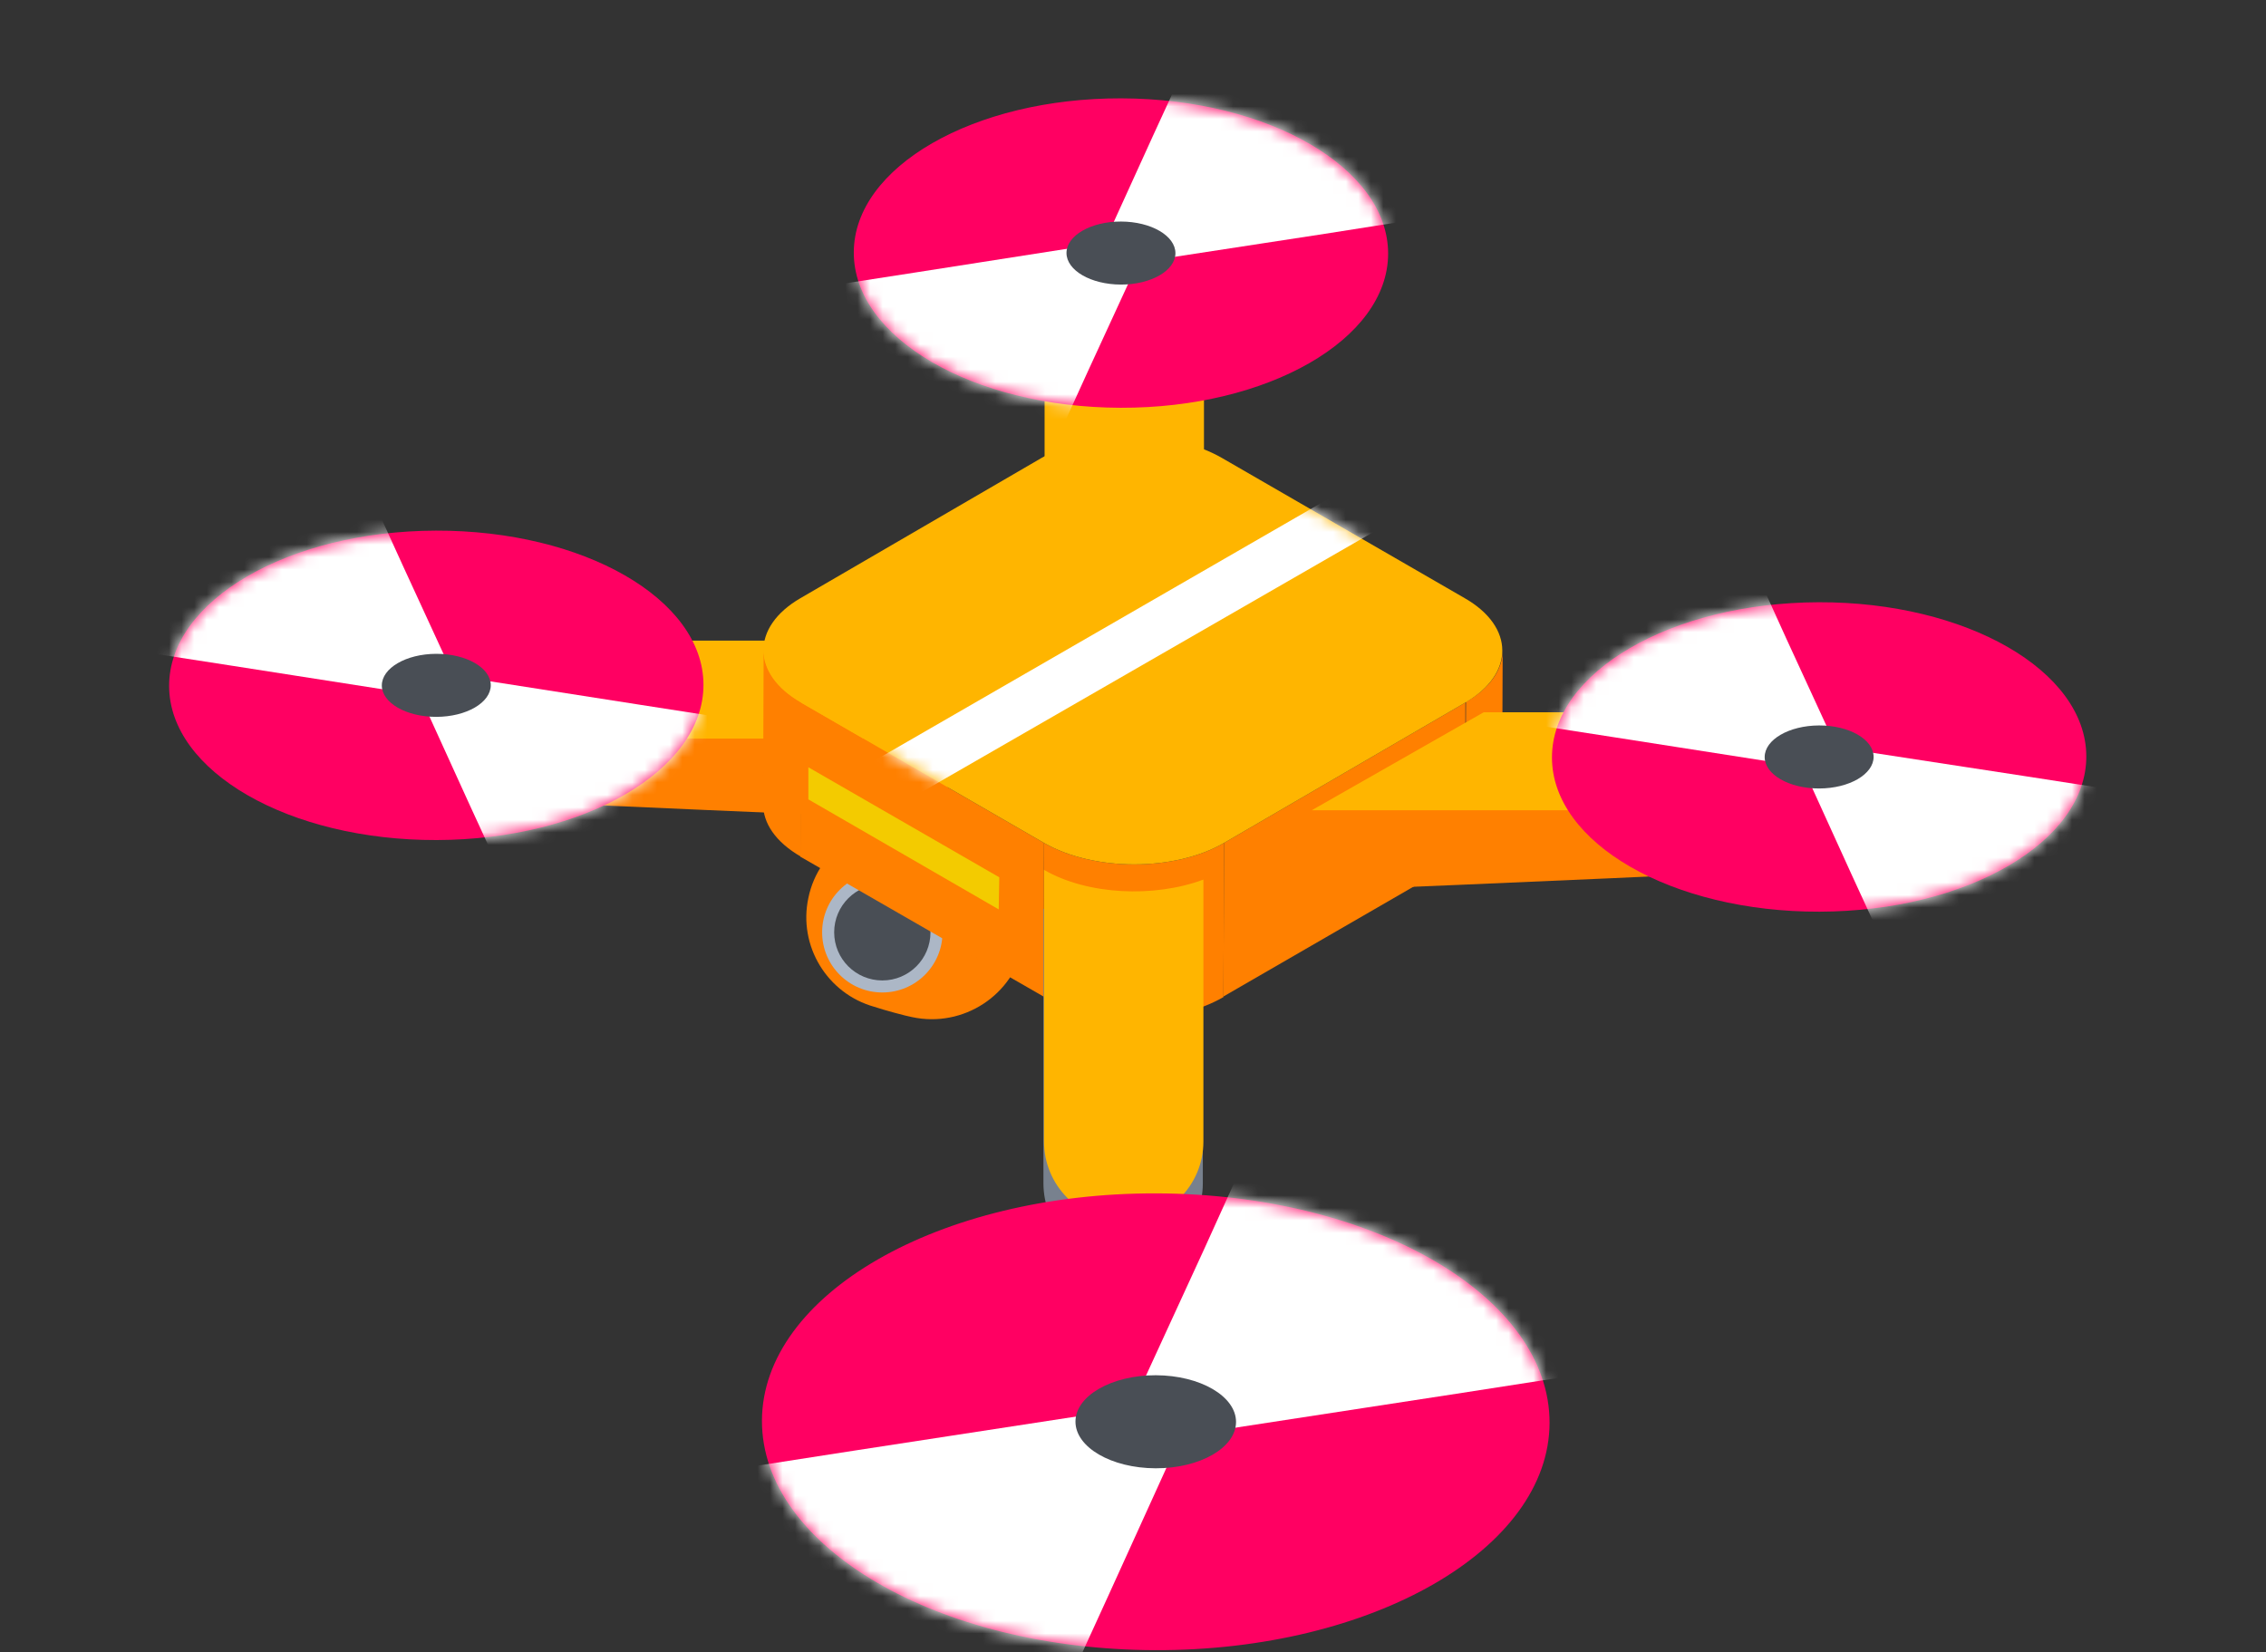 <svg width="181" height="132" viewBox="0 0 181 132" fill="none" xmlns="http://www.w3.org/2000/svg">
<rect x="0" y="0" width="181" height="132" fill="#333333" stroke="none"/>
<path d="M75.927 66.474C75.515 66.383 75.057 66.337 74.645 66.337C74.233 66.2 73.821 66.062 73.409 65.971C69.379 65.147 65.394 67.71 64.57 71.739C63.746 75.585 66.081 79.385 69.837 80.438C70.661 80.712 72.355 81.17 72.859 81.262C76.935 82.131 80.965 79.522 81.789 75.402C82.613 71.281 80.049 67.344 75.927 66.474Z" fill="#FF8000"/>
<path d="M70.478 79.293C73.133 79.293 75.286 77.141 75.286 74.486C75.286 71.831 73.133 69.679 70.478 69.679C67.822 69.679 65.669 71.831 65.669 74.486C65.669 77.141 67.822 79.293 70.478 79.293Z" fill="#ACB7C6"/>
<path d="M70.478 78.332C72.602 78.332 74.324 76.61 74.324 74.486C74.324 72.362 72.602 70.64 70.478 70.64C68.353 70.64 66.631 72.362 66.631 74.486C66.631 76.61 68.353 78.332 70.478 78.332Z" fill="#494E55"/>
<path d="M120.028 51.962L119.982 64.277C119.982 65.788 118.974 67.253 117.051 68.397L117.097 56.082C119.02 54.983 120.028 53.472 120.028 51.962Z" fill="#FF8000"/>
<path d="M27.568 53.747C27.568 53.747 27.293 63.224 39.246 63.91C51.198 64.551 76.752 65.559 76.752 65.559L74.187 59.058L27.568 53.747Z" fill="#FF8000"/>
<path d="M33.247 59.012H74.187L62.281 51.183H29.675C28.53 51.183 27.568 52.145 27.568 53.289C27.568 56.448 30.087 59.012 33.247 59.012Z" fill="#FFB500"/>
<path d="M60.952 64.231L60.998 51.916C60.998 53.427 62.006 54.938 64.021 56.128L63.975 68.443C61.914 67.253 60.952 65.742 60.952 64.231Z" fill="#FF8000"/>
<path d="M117.051 56.128V68.443L97.726 79.613L97.771 67.344L117.051 56.128Z" fill="#FF8000"/>
<path d="M83.392 67.344L83.346 79.613L63.929 68.443L63.975 56.128L83.392 67.344Z" fill="#FF8000"/>
<path d="M97.772 67.344L97.726 79.659C93.787 81.948 87.33 81.948 83.346 79.659L83.392 67.344C87.376 69.633 93.833 69.633 97.772 67.344Z" fill="#FF8000"/>
<path d="M117.005 47.795C120.989 50.085 120.989 53.839 117.051 56.128L97.772 67.344C93.833 69.633 87.376 69.633 83.392 67.344L63.975 56.128C59.991 53.839 59.991 50.085 63.929 47.795L83.209 36.579C87.147 34.29 93.604 34.29 97.588 36.579L117.005 47.795Z" fill="#FFB500"/>
<mask id="mask0_407_2778" style="mask-type:luminance" maskUnits="userSpaceOnUse" x="60" y="34" width="60" height="36">
<path d="M117.005 47.795C120.989 50.085 120.989 53.839 117.051 56.128L97.772 67.344C93.833 69.633 87.376 69.633 83.392 67.344L63.975 56.128C59.991 53.839 59.991 50.085 63.929 47.795L83.209 36.579C87.147 34.29 93.604 34.29 97.588 36.579L117.005 47.795Z" fill="white"/>
</mask>
<g mask="url(#mask0_407_2778)">
<path d="M111.647 41.386L107.572 39.006L67.501 62.125L71.577 64.46L111.647 41.386Z" fill="white"/>
</g>
<path d="M151.397 59.47C151.397 59.47 151.672 68.946 139.719 69.633C127.767 70.274 102.213 71.281 102.213 71.281L104.778 64.78L151.397 59.47Z" fill="#FF8000"/>
<path d="M145.718 64.735H104.778L118.516 56.906H149.29C150.435 56.906 151.397 57.867 151.397 59.012C151.397 62.217 148.878 64.735 145.718 64.735Z" fill="#FFB500"/>
<path d="M96.123 42.531H83.438V20.602C83.438 17.076 86.277 14.238 89.803 14.238C93.329 14.238 96.168 17.076 96.168 20.602V42.531H96.123Z" fill="#FFB500"/>
<path d="M83.392 72.609H96.077V94.538C96.077 98.063 93.238 100.902 89.711 100.902C86.185 100.902 83.346 98.063 83.346 94.538V72.609H83.392Z" fill="#78818E"/>
<path d="M83.392 69.496V91.196C83.392 94.721 86.231 97.56 89.757 97.56C93.284 97.56 96.123 94.721 96.123 91.196V70.274C92.184 71.739 86.872 71.51 83.392 69.496Z" fill="#FFB500"/>
<path d="M79.82 70.091L79.774 72.655L64.57 63.865V61.301L79.82 70.091Z" fill="#F3CB00"/>
<path d="M123.773 113.681C123.802 103.603 109.742 95.394 92.369 95.344C74.997 95.295 60.891 103.424 60.862 113.502C60.834 123.58 74.894 131.789 92.266 131.838C109.638 131.888 123.745 123.758 123.773 113.681Z" fill="#FF0062"/>
<mask id="mask1_407_2778" style="mask-type:luminance" maskUnits="userSpaceOnUse" x="60" y="95" width="64" height="37">
<path d="M123.773 113.681C123.801 103.603 109.741 95.394 92.369 95.344C74.997 95.295 60.891 103.425 60.862 113.502C60.834 123.58 74.894 131.789 92.266 131.838C109.638 131.888 123.744 123.758 123.773 113.681Z" fill="white"/>
</mask>
<g mask="url(#mask1_407_2778)">
<path d="M94.326 114.731L88.521 127.504L81.231 143.453L61.116 131.761L40.933 120.137L68.338 115.88L90.344 112.5L96.216 99.728L103.439 83.778L123.622 95.402L143.737 107.094L116.332 111.352L94.326 114.731Z" fill="white"/>
</g>
<path d="M98.73 113.61C98.736 111.557 95.87 109.884 92.328 109.874C88.787 109.864 85.911 111.52 85.905 113.573C85.899 115.626 88.766 117.298 92.307 117.308C95.849 117.318 98.724 115.662 98.73 113.61Z" fill="#494E55"/>
<path d="M110.878 20.279C110.898 13.452 101.359 7.891 89.573 7.857C77.787 7.824 68.217 13.331 68.198 20.158C68.178 26.985 77.717 32.546 89.503 32.579C101.289 32.613 110.859 27.106 110.878 20.279Z" fill="#FF0062"/>
<mask id="mask2_407_2778" style="mask-type:luminance" maskUnits="userSpaceOnUse" x="68" y="7" width="43" height="26">
<path d="M110.878 20.279C110.898 13.452 101.359 7.891 89.573 7.858C77.787 7.824 68.217 13.331 68.198 20.158C68.178 26.985 77.717 32.546 89.503 32.579C101.289 32.613 110.859 27.106 110.878 20.279Z" fill="white"/>
</mask>
<g mask="url(#mask2_407_2778)">
<path d="M90.902 20.968L86.918 29.62L82.018 40.379L68.371 32.505L54.678 24.63L73.271 21.746L88.2 19.411L92.138 10.759L97.084 0L110.731 7.874L124.424 15.749L105.831 18.679L90.902 20.968Z" fill="white"/>
</g>
<path d="M93.889 20.231C93.892 18.84 91.948 17.707 89.545 17.7C87.142 17.694 85.192 18.815 85.188 20.206C85.184 21.597 87.128 22.73 89.531 22.736C91.934 22.743 93.885 21.621 93.889 20.231Z" fill="#494E55"/>
<path d="M145.342 72.838C157.128 72.805 166.666 67.244 166.647 60.417C166.628 53.59 157.058 48.083 145.272 48.116C133.486 48.15 123.947 53.711 123.966 60.538C123.986 67.365 133.556 72.872 145.342 72.838Z" fill="#FF0062"/>
<mask id="mask3_407_2778" style="mask-type:luminance" maskUnits="userSpaceOnUse" x="123" y="48" width="44" height="25">
<path d="M145.342 72.838C157.128 72.805 166.666 67.243 166.647 60.417C166.628 53.59 157.058 48.083 145.272 48.116C133.486 48.15 123.947 53.711 123.966 60.538C123.986 67.365 133.556 72.871 145.342 72.838Z" fill="white"/>
</mask>
<g mask="url(#mask3_407_2778)">
<path d="M146.68 59.699L142.696 51.046L137.796 40.242L124.103 48.162L110.456 56.036L129.049 58.92L143.978 61.255L147.916 69.908L152.862 80.666L166.509 72.792L180.202 64.872L161.609 61.988L146.68 59.699Z" fill="white"/>
</g>
<path d="M145.314 62.995C147.717 62.988 149.661 61.855 149.657 60.465C149.653 59.074 147.702 57.952 145.3 57.959C142.897 57.966 140.952 59.099 140.956 60.489C140.96 61.88 142.911 63.002 145.314 62.995Z" fill="#494E55"/>
<path d="M34.885 67.115C46.67 67.082 56.209 61.521 56.19 54.694C56.17 47.867 46.6 42.36 34.815 42.394C23.029 42.427 13.49 47.988 13.509 54.815C13.528 61.642 23.099 67.149 34.885 67.115Z" fill="#FF0062"/>
<mask id="mask4_407_2778" style="mask-type:luminance" maskUnits="userSpaceOnUse" x="13" y="42" width="44" height="26">
<path d="M34.885 67.115C46.67 67.082 56.209 61.521 56.19 54.694C56.17 47.867 46.6 42.36 34.814 42.394C23.029 42.427 13.49 47.988 13.509 54.815C13.528 61.642 23.099 67.149 34.885 67.115Z" fill="white"/>
</mask>
<g mask="url(#mask4_407_2778)">
<path d="M36.223 53.976L32.239 45.323L27.339 34.565L13.646 42.439L-0 50.313L18.592 53.198L33.521 55.532L37.46 64.185L42.405 74.944L56.052 67.069L69.699 59.195L51.152 56.311L36.223 53.976Z" fill="white"/>
</g>
<path d="M34.857 57.273C37.26 57.266 39.204 56.133 39.2 54.742C39.196 53.352 37.245 52.23 34.842 52.237C32.44 52.243 30.495 53.376 30.499 54.767C30.503 56.157 32.454 57.279 34.857 57.273Z" fill="#494E55"/>
</svg>
